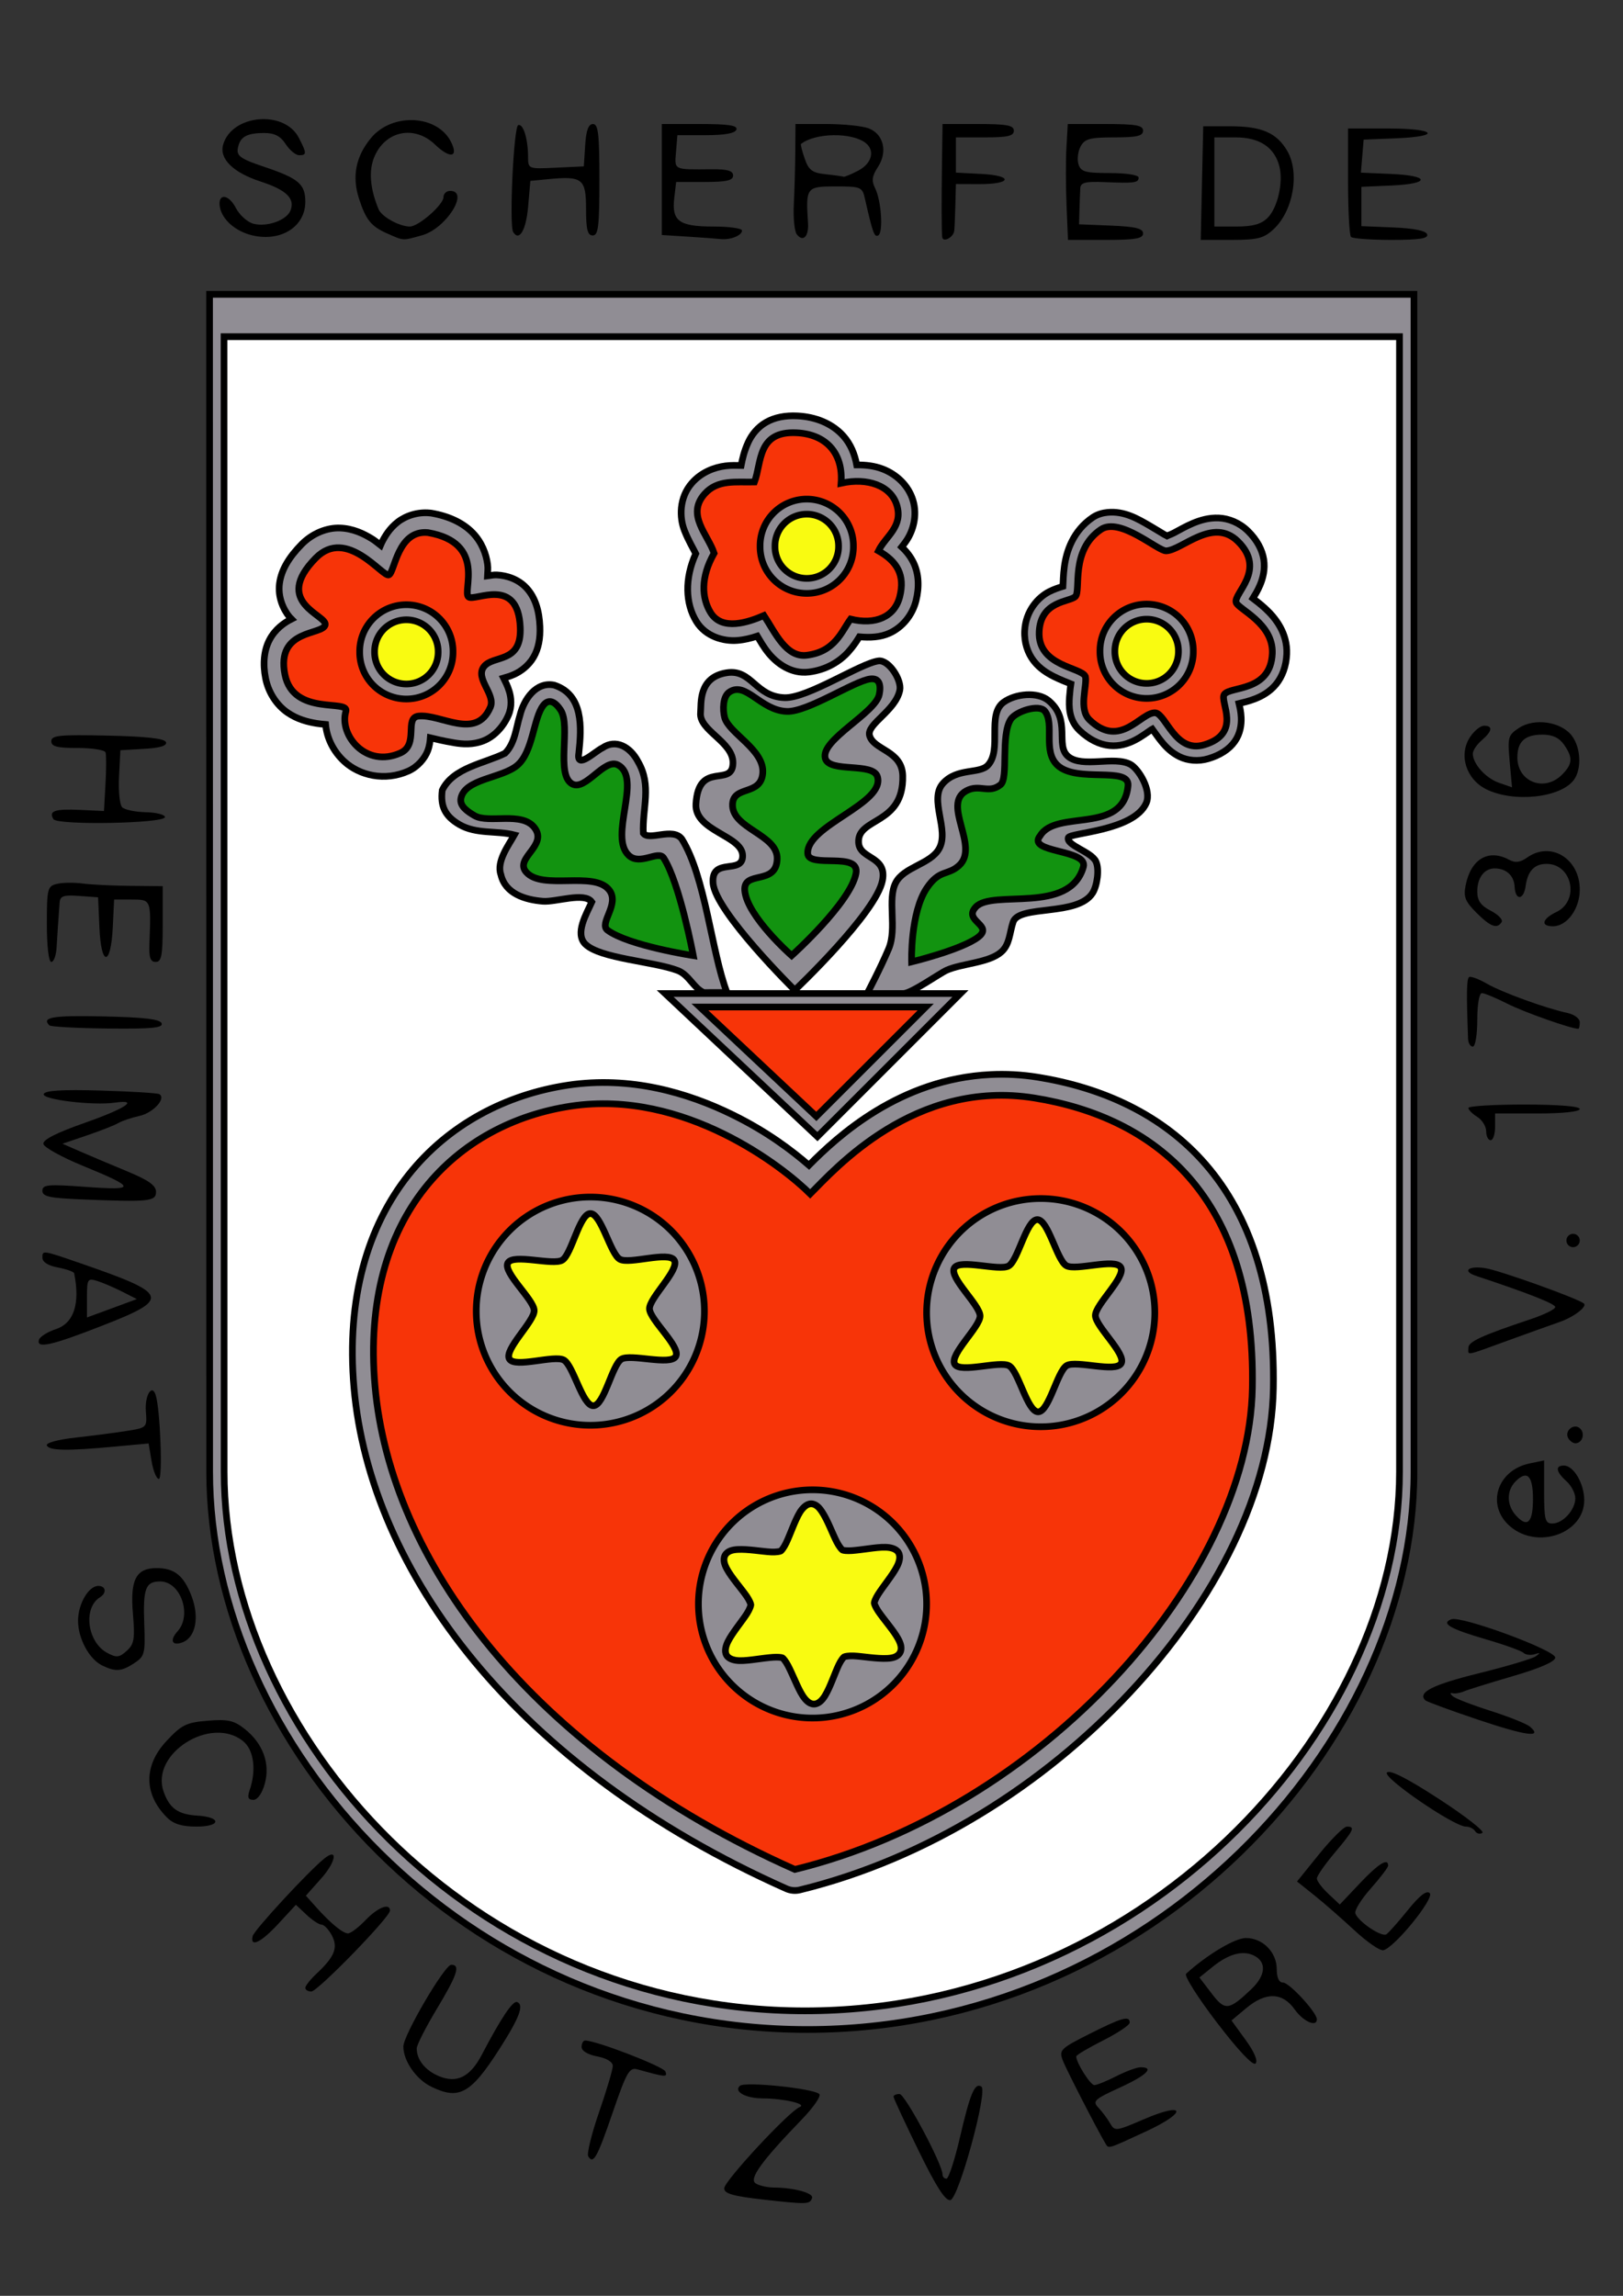 <?xml version="1.0" encoding="UTF-8" standalone="no"?>
<!-- Created with Inkscape (http://www.inkscape.org/) -->
<svg
   xmlns:dc="http://purl.org/dc/elements/1.1/"
   xmlns:cc="http://creativecommons.org/ns#"
   xmlns:rdf="http://www.w3.org/1999/02/22-rdf-syntax-ns#"
   xmlns:svg="http://www.w3.org/2000/svg"
   xmlns="http://www.w3.org/2000/svg"
   xmlns:sodipodi="http://sodipodi.sourceforge.net/DTD/sodipodi-0.dtd"
   xmlns:inkscape="http://www.inkscape.org/namespaces/inkscape"
   width="744.094"
   height="1052.362"
   id="svg2451"
   sodipodi:version="0.32"
   inkscape:version="0.46"
   sodipodi:docname="hsv-coat-of-arms.svg"
   inkscape:output_extension="org.inkscape.output.svg.inkscape">
  <rect width="100%" height="100%" fill="#333333" stroke="none"/>
  <defs
     id="defs2453" />
  <sodipodi:namedview
     id="base"
     pagecolor="#ffffff"
     bordercolor="#666666"
     borderopacity="1.0"
     gridtolerance="10000"
     guidetolerance="10"
     objecttolerance="10"
     inkscape:pageopacity="0.0"
     inkscape:pageshadow="2"
     inkscape:zoom="0.49317622"
     inkscape:cx="282.82964"
     inkscape:cy="526.18109"
     inkscape:document-units="px"
     inkscape:current-layer="layer1"
     showgrid="false"
     showguides="true"
     inkscape:guide-bbox="true" />
  <g
     inkscape:label="Layer 1"
     inkscape:groupmode="layer"
     id="layer1">
    <g
       id="g5414"
       transform="matrix(2.043,0,0,2.043,-4.653,-16.912)">
      <path
         style="fill:#908d94;fill-opacity:1;fill-rule:evenodd;stroke:#000000;stroke-width:1.5;stroke-linecap:butt;stroke-linejoin:miter;stroke-opacity:1"
         d="M 49.304,74.318 L 319.585,74.318 L 319.586,338.503 C 319.586,399.364 260.688,463.632 183.429,463.632 C 106.169,463.632 49.325,399.364 49.325,338.503 L 49.304,74.318 z"
         id="path4873"
         sodipodi:nodetypes="ccczcc" />
      <path
         sodipodi:nodetypes="ccczcc"
         id="path4865"
         d="M 52.554,83.818 L 316.335,83.818 L 316.336,338.503 C 316.336,397.364 257.686,459.445 182.929,459.445 C 108.171,459.445 52.575,397.364 52.575,338.503 L 52.554,83.818 z"
         style="fill:#ffffff;fill-rule:evenodd;stroke:#000000;stroke-width:1.5;stroke-linecap:butt;stroke-linejoin:miter;stroke-opacity:1" />
      <path
         sodipodi:nodetypes="cssssssssssssssssss"
         id="path5054"
         d="M 223.976,179.969 C 222.08,182.008 217.099,180.484 213.9,184.035 C 210.641,187.651 215.412,194.47 213.016,198.708 C 211.047,202.19 205.141,202.761 203.293,206.309 C 201.329,210.079 203.643,216.554 201.702,221.158 C 199.857,225.536 196.877,231.186 196.877,231.186 L 205.02,231.186 C 206.802,231.186 213.149,226.641 214.784,225.931 C 218.231,224.435 224.235,224.304 226.981,221.865 C 228.898,220.163 228.816,217.577 229.633,215.148 C 230.956,211.211 244.177,213.957 247.487,208.607 C 248.494,206.981 249.041,203.25 248.194,201.536 C 247.112,199.344 241.559,197.967 242.007,196.233 C 242.304,195.084 256.744,194.763 259.508,188.454 C 260.761,185.595 257.767,180.777 255.973,179.792 C 252.335,177.797 245.212,180.66 242.007,178.025 C 238.947,175.507 242.764,169.766 237.588,165.474 C 235.09,163.401 230.142,163.925 227.512,165.827 C 223.665,168.608 227.208,176.493 223.976,179.969 z"
         style="fill:#908d94;fill-opacity:1;fill-rule:evenodd;stroke:#000000;stroke-width:1.5;stroke-linecap:butt;stroke-linejoin:miter;stroke-opacity:1" />
      <path
         sodipodi:nodetypes="cscssscsssssss"
         id="path5052"
         d="M 239.592,179.98 C 243.921,184.026 255.824,180.129 255.42,184.56 C 254.408,195.642 239.307,189.767 235.695,195.803 C 232.492,199.697 246.547,198.761 245.395,202.801 C 242.338,213.532 224.99,207.747 221.243,211.793 C 218.309,214.961 225.424,215.828 221.737,218.582 C 217.981,221.387 206.846,224.094 206.846,224.094 C 206.846,224.094 206.515,213.028 210.288,207.481 C 213.161,203.257 214.962,204.784 217.511,202.458 C 222.165,198.209 213.573,188.698 219.124,185.716 C 222.132,184.099 224.122,186.467 226.799,184.347 C 228.657,182.876 226.767,173.217 229.119,169.64 C 230.274,167.883 235.475,166.183 236.764,167.846 C 239.012,170.747 236.184,176.796 239.592,179.98 z"
         style="fill:#129310;fill-opacity:1;fill-rule:evenodd;stroke:#000000;stroke-width:1.5;stroke-linecap:butt;stroke-linejoin:miter;stroke-opacity:1" />
      <path
         sodipodi:nodetypes="csssssscsssssss"
         id="path5044"
         d="M 178.34,164.813 C 171.768,164.59 170.988,158.382 165.422,159.214 C 158.899,160.189 159.678,166.239 159.487,168.202 C 159.098,172.194 166.859,174.702 166.761,179.494 C 166.646,185.088 159.024,178.778 158.454,188.672 C 158.107,194.784 168.871,195.731 168.932,200.26 C 168.99,204.632 161.867,200.473 162.291,206.396 C 162.751,212.82 180.634,230.44 180.634,230.44 C 180.634,230.44 198.92,213.122 200.312,205.809 C 201.372,200.239 195.166,201.14 194.953,197.315 C 194.635,191.599 205.131,193.481 204.858,182.33 C 204.718,176.639 198.365,176.623 197.421,173.338 C 196.678,170.754 203.241,167.794 204.202,163.141 C 204.674,160.855 201.741,156.273 199.425,156.566 C 195.384,157.078 183.514,164.988 178.34,164.813 z"
         style="fill:#908d94;fill-opacity:1;fill-rule:evenodd;stroke:#000000;stroke-width:1.5;stroke-linecap:butt;stroke-linejoin:miter;stroke-opacity:1" />
      <path
         style="fill:#129310;fill-opacity:1;fill-rule:evenodd;stroke:#000000;stroke-width:1.5;stroke-linecap:butt;stroke-linejoin:miter;stroke-opacity:1"
         d="M 178.864,167.896 C 172.942,167.696 169.66,161.026 165.937,163.567 C 164.469,164.568 164.433,167.513 164.88,169.233 C 165.817,172.83 173.955,176.52 173.437,181.839 C 172.948,186.858 166.895,184.485 166.668,188.679 C 166.368,194.187 176.83,195.466 176.68,200.98 C 176.515,207.062 169.027,203.46 169.409,208.082 C 169.888,213.866 179.93,222.686 179.93,222.686 C 179.93,222.686 193.116,210.853 194.37,204.263 C 195.325,199.244 183.691,203.205 183.534,199.757 C 183.247,193.462 200.998,188.57 199.182,182.536 C 198.197,179.265 188.397,181.726 187.474,178.439 C 186.317,174.317 198.726,168.293 199.592,164.101 C 200.018,162.041 199.663,160.344 197.577,160.609 C 193.935,161.07 183.526,168.054 178.864,167.896 z"
         id="path5042"
         sodipodi:nodetypes="csssssscsssssss" />
      <path
         d="M 250.781,123.25 C 249.781,123.35 248.584,123.642 247.5,124.375 C 243.073,127.368 241.581,131.97 241.125,135.438 C 240.897,137.171 240.863,138.704 240.812,139.719 C 240.809,139.782 240.816,139.785 240.812,139.844 C 240.042,140.087 238.929,140.413 237.719,141.031 C 235.247,142.293 232.446,145.326 232.219,149.812 C 232.085,152.459 232.926,154.857 234.25,156.562 C 235.574,158.268 237.237,159.301 238.75,160.062 C 240.263,160.824 241.687,161.34 242.594,161.719 C 242.51,162.279 242.404,162.995 242.281,164.594 C 242.114,166.766 242.122,169.849 244.531,172.156 C 246.644,174.18 248.976,175.335 251.25,175.562 C 253.524,175.79 255.498,175.111 257.031,174.312 C 258.564,173.514 259.763,172.57 260.625,172 C 260.743,171.922 260.774,171.932 260.875,171.875 C 261.392,172.574 262.078,173.627 263,174.75 C 263.968,175.93 265.219,177.199 267,178.062 C 268.781,178.926 271.139,179.186 273.438,178.5 C 276.085,177.71 278.126,176.403 279.375,174.625 C 280.624,172.847 280.883,170.846 280.812,169.25 C 280.754,167.92 280.504,166.955 280.312,166.125 C 281.246,165.892 282.504,165.624 283.938,165.062 C 285.495,164.453 287.235,163.495 288.625,161.812 C 290.015,160.13 290.914,157.773 291.031,155.031 C 291.231,150.369 288.54,146.938 286.219,144.812 C 285.151,143.835 284.186,143.101 283.438,142.531 C 283.901,141.764 284.51,140.825 285.062,139.5 C 285.701,137.971 286.211,135.991 285.875,133.812 C 285.539,131.634 284.353,129.414 282.344,127.438 C 280.439,125.563 278.024,124.604 275.812,124.5 C 273.601,124.396 271.647,124.983 269.969,125.688 C 268.29,126.392 266.866,127.252 265.719,127.844 C 264.745,128.346 264.215,128.445 264.125,128.5 C 263.948,128.408 263.796,128.341 263.531,128.188 C 262.694,127.702 261.55,126.969 260.25,126.219 C 257.651,124.718 254.593,122.868 250.781,123.25 z"
         id="path5026"
         style="fill:#908d94;fill-opacity:1;fill-rule:evenodd;stroke:#000000;stroke-width:1.5;stroke-linecap:butt;stroke-linejoin:miter;stroke-opacity:1"
         inkscape:original="M 251.09375 126.46875 C 250.44831 126.53351 249.84659 126.70141 249.3125 127.0625 C 242.36385 131.76032 244.90906 140.81531 243.59375 142.125 C 242.32412 143.38922 235.82034 143.0142 235.46875 149.96875 C 235.07213 157.81376 245.05452 157.95502 245.875 160.09375 C 246.27435 162.2236 244.22661 167.36561 246.78125 169.8125 C 253.73037 176.46851 258.2708 167.99998 261.5625 168.21875 C 263.95858 168.61809 266.06539 177.32668 272.5 175.40625 C 281.19091 172.81242 275.87887 165.71474 277 164.09375 C 278.30859 162.2017 287.40789 163.60146 287.78125 154.90625 C 288.07176 148.14027 280.17207 144.96542 279.6875 143.4375 C 279.0462 141.41548 286.57726 136.16008 280.0625 129.75 C 274.43813 124.21602 267.51967 131.74857 263.96875 131.875 C 262.34818 131.9327 255.61183 126.01544 251.09375 126.46875 z "
         inkscape:radius="3.2412963"
         sodipodi:type="inkscape:offset" />
      <path
         sodipodi:nodetypes="cssscscssssss"
         id="path5002"
         d="M 263.968,131.87 C 262.116,131.936 253.598,124.189 249.325,127.078 C 242.376,131.775 244.916,140.81 243.601,142.12 C 242.331,143.384 235.833,143.019 235.481,149.973 C 235.084,157.818 245.043,157.952 245.864,160.09 C 246.263,162.22 244.241,167.361 246.796,169.808 C 253.745,176.464 258.28,167.992 261.572,168.21 C 263.968,168.61 266.052,177.319 272.487,175.399 C 281.178,172.805 275.892,165.705 277.013,164.084 C 278.322,162.192 287.422,163.594 287.795,154.899 C 288.086,148.133 280.16,144.979 279.675,143.451 C 279.034,141.429 286.589,136.15 280.075,129.74 C 274.45,124.206 267.519,131.743 263.968,131.87 z"
         style="fill:#f73408;fill-opacity:1;fill-rule:evenodd;stroke:#000000;stroke-width:1.5;stroke-linecap:butt;stroke-linejoin:miter;stroke-opacity:1" />
      <path
         d="M 101.567,152.769 A 9.851,9.851 0 1 1 81.866,152.769 A 9.851,9.851 0 1 1 101.567,152.769 z"
         sodipodi:ry="9.8505335"
         sodipodi:rx="9.8505335"
         sodipodi:cy="152.76889"
         sodipodi:cx="91.716454"
         id="path5008"
         style="fill:#908d94;fill-opacity:1;fill-rule:nonzero;stroke:#000000;stroke-width:1.411;stroke-opacity:1"
         sodipodi:type="arc"
         transform="matrix(1.063,0,0,1.063,162.1,-7.995)" />
      <path
         sodipodi:type="arc"
         style="fill:#f9fb11;fill-opacity:1;fill-rule:nonzero;stroke:#000000;stroke-width:2.073;stroke-opacity:1"
         id="path5010"
         sodipodi:cx="91.716454"
         sodipodi:cy="152.76889"
         sodipodi:rx="9.8505335"
         sodipodi:ry="9.8505335"
         d="M 101.567,152.769 A 9.851,9.851 0 1 1 81.866,152.769 A 9.851,9.851 0 1 1 101.567,152.769 z"
         transform="matrix(0.724,0,0,0.724,193.196,43.802)" />
      <path
         d="M 98.75,123.375 C 96.02,123.104 93.345,123.989 91.531,125.406 C 89.717,126.824 88.66,128.562 87.906,130.094 C 87.802,130.306 87.781,130.418 87.688,130.625 C 87.019,130.117 86.601,129.695 85.781,129.188 C 83.879,128.011 81.494,126.86 78.594,126.75 C 75.693,126.64 72.425,127.903 69.969,130.406 C 67.111,133.318 65.402,136.14 65,139.188 C 64.598,142.235 65.84,145.009 67.25,146.719 C 67.427,146.933 67.54,146.963 67.719,147.156 C 66.015,148.008 64.029,149.43 62.781,151.781 C 61.511,154.175 61.228,157.206 61.875,160.469 C 62.541,163.825 64.485,166.549 66.75,168.125 C 69.015,169.701 71.397,170.271 73.375,170.594 C 74.278,170.741 74.627,170.74 75.344,170.812 C 75.635,173.975 77.154,176.938 79.531,179.125 C 82.934,182.255 88.614,183.67 93.969,181.25 C 96.029,180.319 97.609,178.431 98.25,176.75 C 98.685,175.61 98.777,174.652 98.844,173.812 C 100.199,174.126 101.504,174.483 104.188,174.938 C 106.079,175.258 108.356,175.435 110.75,174.5 C 113.144,173.565 115.226,171.389 116.375,168.719 C 117.217,166.761 116.969,164.747 116.562,163.406 C 116.156,162.066 115.638,161.136 115.281,160.406 C 115.929,160.209 116.641,160.058 117.719,159.562 C 119.131,158.913 120.871,157.675 122,155.75 C 123.129,153.825 123.546,151.494 123.438,148.875 C 123.291,145.35 122.424,142.413 120.5,140.281 C 118.576,138.149 115.873,137.384 113.812,137.281 C 112.895,137.236 112.408,137.413 111.656,137.5 C 111.687,136.602 111.834,135.979 111.688,134.875 C 111.389,132.628 110.427,129.921 108.281,127.75 C 106.135,125.579 103.03,124.089 99.062,123.406 C 98.959,123.392 98.855,123.382 98.75,123.375 z"
         id="path4953"
         style="fill:#908d94;fill-opacity:1;stroke:#000000;stroke-width:1.5;stroke-opacity:1"
         inkscape:original="M 98.3125 127.78125 C 91.493736 127.1039 90.882046 136.66312 89.5625 137.25 C 88.198215 137.85679 80.075216 126.41881 73.125 133.5 C 63.279917 143.5306 75.736462 146.23452 75.25 148.46875 C 74.735835 150.83023 64.181799 149.32347 66.21875 159.59375 C 68.096364 169.06064 80.753488 165.04698 79.90625 167.90625 C 78.342955 173.18207 84.409609 180.7198 92.15625 177.21875 C 96.365666 175.31632 92.912658 169.27524 96.21875 168.9375 C 101.22269 168.42632 109.09249 174.45502 112.3125 166.96875 C 113.55685 164.07572 108.8275 160.5449 110.875 157.875 C 112.95832 155.15838 119.37263 157.27316 119.03125 149.0625 C 118.54952 137.47595 108.89866 143.26464 107.4375 142.21875 C 105.88705 141.10893 111.63329 130.0722 98.3125 127.78125 z "
         inkscape:radius="4.4249582"
         sodipodi:type="inkscape:offset" />
      <path
         sodipodi:nodetypes="czszssssssszc"
         id="path4946"
         d="M 98.312,127.781 C 91.494,127.104 90.867,136.677 89.547,137.264 C 88.183,137.871 80.076,126.409 73.126,133.491 C 63.281,143.521 75.743,146.239 75.256,148.474 C 74.742,150.835 64.173,149.338 66.21,159.609 C 68.087,169.075 80.738,165.043 79.891,167.902 C 78.328,173.178 84.399,180.717 92.146,177.216 C 96.355,175.314 92.905,169.284 96.211,168.946 C 101.215,168.435 109.096,174.441 112.316,166.955 C 113.56,164.062 108.817,160.531 110.865,157.861 C 112.948,155.144 119.366,157.263 119.025,149.052 C 118.543,137.466 108.901,143.273 107.439,142.227 C 105.889,141.117 111.633,130.072 98.312,127.781 z"
         style="fill:#f73408;fill-opacity:1;stroke:#000000;stroke-width:1.5;stroke-opacity:1" />
      <path
         transform="matrix(1.063,0,0,1.063,-4.028,-7.861)"
         d="M 101.567,152.769 A 9.851,9.851 0 1 1 81.866,152.769 A 9.851,9.851 0 1 1 101.567,152.769 z"
         sodipodi:ry="9.8505335"
         sodipodi:rx="9.8505335"
         sodipodi:cy="152.76889"
         sodipodi:cx="91.716454"
         id="path4959"
         style="fill:#908d94;fill-opacity:1;fill-rule:nonzero;stroke:#000000;stroke-width:1.411;stroke-opacity:1"
         sodipodi:type="arc" />
      <path
         sodipodi:type="arc"
         style="fill:#f9fb11;fill-opacity:1;fill-rule:nonzero;stroke:#000000;stroke-width:2.073;stroke-opacity:1"
         id="path4961"
         sodipodi:cx="91.716454"
         sodipodi:cy="152.76889"
         sodipodi:rx="9.8505335"
         sodipodi:ry="9.8505335"
         d="M 101.567,152.769 A 9.851,9.851 0 1 1 81.866,152.769 A 9.851,9.851 0 1 1 101.567,152.769 z"
         transform="matrix(0.724,0,0,0.724,27.068,43.935)" />
      <path
         d="M 181.219,101.594 C 178.507,101.459 176.135,101.913 174.188,103.031 C 172.24,104.15 170.936,105.875 170.188,107.5 C 169.271,109.49 168.884,111.236 168.594,112.719 C 167.44,112.708 166.434,112.646 165.094,112.812 C 162.642,113.117 159.741,114.178 157.594,116.594 C 154.629,119.93 154.734,124.44 155.875,127.312 C 156.817,129.685 157.781,131.216 158.406,132.5 C 155.878,138.142 156.085,143.676 158.531,147.688 C 160.635,151.138 164.694,152.211 167.719,151.969 C 169.375,151.836 170.864,151.449 172.219,151 C 173.001,152.299 173.643,153.49 174.781,154.875 C 176.661,157.162 179.856,159.54 183.781,159.062 C 187.794,158.574 190.793,156.618 192.656,154.531 C 193.763,153.292 194.512,152.156 195.125,151.156 C 197.497,151.369 199.802,151.278 201.875,150.344 C 204.783,149.033 207.031,146.293 207.844,143.031 C 208.588,140.045 208.505,137.039 207.25,134.469 C 206.6,133.136 205.692,131.99 204.625,131 C 205.069,130.426 205.267,130.221 205.781,129.438 C 207.119,127.4 208.213,124.021 207.156,120.531 C 206.134,117.157 203.426,114.682 200.344,113.5 C 198.527,112.803 196.566,112.577 194.531,112.594 C 194.087,110.16 193.145,107.91 191.562,106.125 C 189.063,103.306 185.33,101.794 181.219,101.594 z"
         id="path4992"
         style="fill:#908d94;fill-opacity:1;fill-rule:evenodd;stroke:#000000;stroke-width:1.5;stroke-linecap:butt;stroke-linejoin:miter;stroke-opacity:1"
         inkscape:original="M 181.03125 105.375 C 172.17831 104.93512 173.25203 112.02561 171.59375 116.4375 C 167.47302 116.5438 163.33982 115.79306 160.40625 119.09375 C 156.22351 123.79994 161.12323 128.17909 162.53125 132.40625 C 159.45213 137.8212 159.75418 142.44573 161.75 145.71875 C 164.33262 149.95409 170.25674 147.8624 173.71875 146.375 C 176.2027 150.13838 178.66662 155.87785 183.3125 155.3125 C 189.64476 154.54195 191.09677 150.01729 193.15625 147.1875 C 198.71258 148.56858 203.04645 146.7042 204.1875 142.125 C 205.37892 137.34367 203.66645 134.293 199.40625 131.875 C 200.98295 128.63382 205.0011 126.47805 203.53125 121.625 C 202.2022 117.23686 196.94544 115.3635 191.03125 116.6875 C 191.54987 110.00217 187.70679 105.70007 181.03125 105.375 z "
         inkscape:radius="3.7795274"
         sodipodi:type="inkscape:offset" />
      <path
         sodipodi:nodetypes="cscscscscscsc"
         id="path4987"
         d="M 171.586,116.428 C 167.465,116.535 163.338,115.79 160.404,119.091 C 156.221,123.797 161.126,128.175 162.534,132.402 C 159.455,137.817 159.739,142.441 161.735,145.714 C 164.318,149.949 170.253,147.867 173.715,146.379 C 176.199,150.143 178.654,155.863 183.3,155.298 C 189.632,154.528 191.091,150.008 193.15,147.178 C 198.707,148.559 203.058,146.699 204.199,142.12 C 205.39,137.338 203.667,134.288 199.407,131.87 C 200.983,128.629 205.003,126.473 203.533,121.62 C 202.204,117.232 196.935,115.371 191.02,116.695 C 191.539,110.009 187.712,105.705 181.037,105.38 C 172.184,104.94 173.244,112.017 171.586,116.428 z"
         style="fill:#f73408;fill-opacity:1;fill-rule:evenodd;stroke:#000000;stroke-width:1.5;stroke-linecap:butt;stroke-linejoin:miter;stroke-opacity:1" />
      <path
         sodipodi:type="arc"
         style="fill:#908d94;fill-opacity:1;fill-rule:nonzero;stroke:#000000;stroke-width:1.411;stroke-opacity:1"
         id="path4998"
         sodipodi:cx="91.716454"
         sodipodi:cy="152.76889"
         sodipodi:rx="9.8505335"
         sodipodi:ry="9.8505335"
         d="M 101.567,152.769 A 9.851,9.851 0 1 1 81.866,152.769 A 9.851,9.851 0 1 1 101.567,152.769 z"
         transform="matrix(1.063,0,0,1.063,85.825,-31.556)" />
      <path
         transform="matrix(0.724,0,0,0.724,116.921,20.24)"
         d="M 101.567,152.769 A 9.851,9.851 0 1 1 81.866,152.769 A 9.851,9.851 0 1 1 101.567,152.769 z"
         sodipodi:ry="9.8505335"
         sodipodi:rx="9.8505335"
         sodipodi:cy="152.76889"
         sodipodi:cx="91.716454"
         id="path5000"
         style="fill:#f9fb11;fill-opacity:1;fill-rule:nonzero;stroke:#000000;stroke-width:2.073;stroke-opacity:1"
         sodipodi:type="arc" />
      <path
         d="M 224.562,249.375 C 204.184,250.375 190.285,263.175 183.812,269.719 C 179.883,266.336 174.464,262.215 166.719,258.406 C 156.64,253.45 143.752,249.649 129.75,251.75 C 115.974,253.818 102.957,260.486 93.906,271.938 C 84.856,283.389 79.935,299.492 81.719,319.688 C 85.342,360.705 117.806,404.89 178.719,432.031 C 179.68,432.464 180.758,432.563 181.781,432.312 C 210.429,425.313 236.586,408.58 255.844,388 C 275.102,367.42 287.611,342.949 288.031,319.75 C 288.436,297.383 282.669,280.874 272.844,269.531 C 263.019,258.189 249.433,252.267 235.188,249.969 C 231.481,249.371 227.942,249.209 224.562,249.375 z"
         id="path4815"
         style="fill:#908d94;fill-opacity:1;fill-rule:evenodd;stroke:#000000;stroke-width:1.5;stroke-linecap:butt;stroke-linejoin:miter;stroke-opacity:1"
         inkscape:original="M 224.78125 254.09375 C 203.24758 255.1505 188.92322 271.29553 184.09375 276.125 C 178.26502 270.29625 155.92578 252.61228 130.4375 256.4375 C 104.94921 260.26272 83.039214 280.81266 86.4375 319.28125 C 89.867817 358.11244 120.91574 401.10032 180.65625 427.71875 C 235.85094 414.23314 282.53289 362.7068 283.3125 319.65625 C 284.09201 276.61048 261.35311 258.96751 234.4375 254.625 C 231.07305 254.08219 227.85749 253.94279 224.78125 254.09375 z "
         inkscape:radius="4.7284055"
         sodipodi:type="inkscape:offset" />
      <path
         sodipodi:nodetypes="czzczzc"
         id="path4033"
         d="M 184.095,276.139 C 178.266,270.31 155.929,252.625 130.441,256.45 C 104.953,260.275 83.032,280.801 86.431,319.269 C 89.861,358.1 120.908,401.102 180.649,427.72 C 235.844,414.235 282.541,362.704 283.321,319.653 C 284.1,276.608 261.349,258.979 234.433,254.636 C 207.518,250.294 189.614,270.619 184.095,276.139 z"
         style="fill:#f73408;fill-opacity:1;fill-rule:evenodd;stroke:#000000;stroke-width:1.5;stroke-linecap:butt;stroke-linejoin:miter;stroke-opacity:1" />
      <path
         transform="translate(2.358,1.348)"
         d="M 157.999,301.109 A 25.603,25.603 0 1 1 106.793,301.109 A 25.603,25.603 0 1 1 157.999,301.109 z"
         sodipodi:ry="25.603256"
         sodipodi:rx="25.603256"
         sodipodi:cy="301.10873"
         sodipodi:cx="132.39578"
         id="path4835"
         style="fill:#908d94;fill-opacity:1;fill-rule:nonzero;stroke:#000000;stroke-width:1.5;stroke-opacity:1"
         sodipodi:type="arc" />
      <path
         sodipodi:type="arc"
         style="fill:#908d94;fill-opacity:1;fill-rule:nonzero;stroke:#000000;stroke-width:1.5;stroke-opacity:1"
         id="path4837"
         sodipodi:cx="132.39578"
         sodipodi:cy="301.10873"
         sodipodi:rx="25.603256"
         sodipodi:ry="25.603256"
         d="M 157.999,301.109 A 25.603,25.603 0 1 1 106.793,301.109 A 25.603,25.603 0 1 1 157.999,301.109 z"
         transform="translate(103.424,1.684)" />
      <path
         transform="translate(52.217,67.04)"
         d="M 157.999,301.109 A 25.603,25.603 0 1 1 106.793,301.109 A 25.603,25.603 0 1 1 157.999,301.109 z"
         sodipodi:ry="25.603256"
         sodipodi:rx="25.603256"
         sodipodi:cy="301.10873"
         sodipodi:cx="132.39578"
         id="path4839"
         style="fill:#908d94;fill-opacity:1;fill-rule:nonzero;stroke:#000000;stroke-width:1.5;stroke-opacity:1"
         sodipodi:type="arc" />
      <path
         transform="translate(1.348,1.684)"
         d="M 134.08,321.996 C 131.638,322.034 129.584,312.927 127.45,311.739 C 125.316,310.551 116.494,313.603 115.24,311.507 C 113.986,309.411 120.845,303.079 120.807,300.637 C 120.769,298.195 113.715,292.081 114.903,289.946 C 116.091,287.812 125.004,290.587 127.1,289.333 C 129.196,288.079 130.964,278.912 133.406,278.874 C 135.849,278.836 137.902,287.943 140.036,289.131 C 142.171,290.319 150.993,287.267 152.247,289.363 C 153.501,291.459 146.642,297.791 146.68,300.233 C 146.718,302.675 153.772,308.789 152.584,310.924 C 151.396,313.058 142.483,310.283 140.387,311.537 C 138.291,312.791 136.522,321.957 134.08,321.996 z"
         inkscape:randomized="0"
         inkscape:rounded="0.2"
         inkscape:flatsided="false"
         sodipodi:arg2="2.0787714"
         sodipodi:arg1="1.5551726"
         sodipodi:r2="12.937961"
         sodipodi:r1="21.563269"
         sodipodi:cy="300.43497"
         sodipodi:cx="133.74333"
         sodipodi:sides="6"
         id="path4843"
         style="fill:#f9fb11;fill-opacity:1;fill-rule:nonzero;stroke:#000000;stroke-width:1.5;stroke-opacity:1"
         sodipodi:type="star" />
      <path
         sodipodi:type="star"
         style="fill:#f9fb11;fill-opacity:1;fill-rule:nonzero;stroke:#000000;stroke-width:1.5;stroke-opacity:1"
         id="path4845"
         sodipodi:sides="6"
         sodipodi:cx="133.74333"
         sodipodi:cy="300.43497"
         sodipodi:r1="21.563269"
         sodipodi:r2="12.937961"
         sodipodi:arg1="1.5551726"
         sodipodi:arg2="2.0787714"
         inkscape:flatsided="false"
         inkscape:rounded="0.2"
         inkscape:randomized="0"
         d="M 134.08,321.996 C 131.638,322.034 129.584,312.927 127.45,311.739 C 125.316,310.551 116.494,313.603 115.24,311.507 C 113.986,309.411 120.845,303.079 120.807,300.637 C 120.769,298.195 113.715,292.081 114.903,289.946 C 116.091,287.812 125.004,290.587 127.1,289.333 C 129.196,288.079 130.964,278.912 133.406,278.874 C 135.849,278.836 137.902,287.943 140.036,289.131 C 142.171,290.319 150.993,287.267 152.247,289.363 C 153.501,291.459 146.642,297.791 146.68,300.233 C 146.718,302.675 153.772,308.789 152.584,310.924 C 151.396,313.058 142.483,310.283 140.387,311.537 C 138.291,312.791 136.522,321.957 134.08,321.996 z"
         transform="matrix(1,1.1311671e-2,-1.1311671e-2,1,104.809,1.538)" />
      <path
         transform="translate(50.87,67.714)"
         d="M 133.406,277.969 C 132.822,277.978 132.324,278.278 131.938,278.625 C 131.551,278.972 131.205,279.388 130.906,279.875 C 130.309,280.849 129.791,282.075 129.281,283.312 C 128.772,284.55 128.289,285.792 127.812,286.781 C 127.336,287.77 126.784,288.467 126.625,288.562 C 126.466,288.658 125.594,288.831 124.5,288.781 C 123.406,288.731 122.079,288.545 120.75,288.406 C 119.421,288.268 118.108,288.155 116.969,288.219 C 116.399,288.251 115.864,288.324 115.375,288.5 C 114.886,288.676 114.409,288.989 114.125,289.5 C 113.841,290.011 113.83,290.585 113.938,291.094 C 114.045,291.602 114.259,292.092 114.531,292.594 C 115.076,293.597 115.871,294.66 116.688,295.719 C 117.504,296.777 118.351,297.813 118.969,298.719 C 119.587,299.624 119.903,300.439 119.906,300.625 C 119.909,300.811 119.62,301.669 119.031,302.594 C 118.442,303.519 117.626,304.572 116.844,305.656 C 116.061,306.741 115.294,307.824 114.781,308.844 C 114.525,309.354 114.341,309.863 114.25,310.375 C 114.159,310.887 114.169,311.467 114.469,311.969 C 114.768,312.469 115.288,312.744 115.781,312.906 C 116.274,313.068 116.774,313.14 117.344,313.156 C 118.483,313.188 119.802,313.019 121.125,312.844 C 122.448,312.668 123.784,312.487 124.875,312.406 C 125.966,312.326 126.836,312.44 127,312.531 C 127.163,312.622 127.741,313.309 128.25,314.281 C 128.759,315.254 129.293,316.468 129.844,317.688 C 130.394,318.907 130.933,320.109 131.562,321.062 C 131.877,321.539 132.227,321.978 132.625,322.312 C 133.023,322.647 133.51,322.915 134.094,322.906 C 134.678,322.897 135.176,322.598 135.562,322.25 C 135.949,321.902 136.265,321.487 136.562,321 C 137.157,320.025 137.682,318.8 138.188,317.562 C 138.693,316.325 139.183,315.051 139.656,314.062 C 140.129,313.074 140.685,312.407 140.844,312.312 C 141.002,312.218 141.871,312.044 142.969,312.094 C 144.066,312.144 145.386,312.33 146.719,312.469 C 148.052,312.607 149.39,312.72 150.531,312.656 C 151.102,312.624 151.636,312.551 152.125,312.375 C 152.614,312.199 153.09,311.886 153.375,311.375 C 153.659,310.864 153.67,310.29 153.562,309.781 C 153.455,309.272 153.241,308.784 152.969,308.281 C 152.424,307.276 151.629,306.219 150.812,305.156 C 149.996,304.094 149.15,303.034 148.531,302.125 C 147.913,301.216 147.597,300.404 147.594,300.219 C 147.591,300.033 147.88,299.203 148.469,298.281 C 149.057,297.359 149.874,296.268 150.656,295.188 C 151.439,294.107 152.206,293.018 152.719,292 C 152.975,291.491 153.159,291.011 153.25,290.5 C 153.341,289.989 153.331,289.407 153.031,288.906 C 152.731,288.405 152.213,288.131 151.719,287.969 C 151.225,287.807 150.696,287.735 150.125,287.719 C 148.983,287.687 147.67,287.856 146.344,288.031 C 145.017,288.207 143.688,288.388 142.594,288.469 C 141.499,288.549 140.632,288.434 140.469,288.344 C 140.306,288.253 139.724,287.566 139.219,286.594 C 138.713,285.622 138.203,284.407 137.656,283.188 C 137.11,281.968 136.532,280.766 135.906,279.812 C 135.593,279.336 135.272,278.897 134.875,278.562 C 134.478,278.228 133.99,277.96 133.406,277.969 z"
         id="path4849"
         style="fill:#f9fb11;fill-opacity:1;fill-rule:nonzero;stroke:#000000;stroke-width:1.5;stroke-opacity:1"
         inkscape:original="M 133.40625 278.875 C 130.96401 278.91316 129.18971 288.08959 127.09375 289.34375 C 124.99779 290.59792 116.09432 287.80337 114.90625 289.9375 C 113.71818 292.07162 120.77434 298.18277 120.8125 300.625 C 120.85066 303.06724 113.99583 309.40403 115.25 311.5 C 116.50417 313.59596 125.30338 310.56194 127.4375 311.75 C 129.57162 312.93807 131.65151 322.03816 134.09375 322 C 136.53599 321.96184 138.27905 312.78541 140.375 311.53125 C 142.47096 310.27708 151.40568 313.07163 152.59375 310.9375 C 153.78182 308.80338 146.72566 302.66098 146.6875 300.21875 C 146.64934 297.77651 153.50417 291.47097 152.25 289.375 C 150.99583 287.27904 142.16537 290.31306 140.03125 289.125 C 137.89713 287.93693 135.84849 278.83684 133.40625 278.875 z "
         inkscape:radius="0.89484745"
         sodipodi:type="inkscape:offset" />
      <path
         sodipodi:nodetypes="ccccsccscsscccccccc"
         id="path5038"
         d="M 126.656,162 C 122.521,161.119 119.811,165.313 118.96,168.776 C 118.073,171.65 117.832,175.098 115.603,177.293 C 111.09,179.549 103.931,180.496 101.52,185.58 C 101.076,189.146 102.133,191.405 105.384,193.292 C 109.183,195.498 113.762,194.587 117.702,195.612 C 116.511,197.76 113.624,201.552 114.677,204.5 C 115.664,208.85 120.195,210.172 124.105,210.488 C 127.014,210.723 133.483,208.361 135.079,210.654 C 133.886,213.328 131.201,217.731 133.643,220.126 C 136.942,223.362 148.885,223.958 154.353,226.023 C 156.894,226.982 157.938,230.006 160.208,230.975 L 165.408,230.959 C 161.894,221.688 160.619,205.104 155.288,196.525 C 153.262,193.824 147.953,197.023 146.644,195.229 C 146.393,189.562 148.59,184.56 145.481,179.213 C 143.766,175.886 140.508,173.986 137.477,176.079 C 135.821,176.837 131.542,181.092 132.168,177.276 C 132.811,171.456 133.206,164.145 126.656,162 z"
         style="fill:#908d94;fill-opacity:1;fill-rule:evenodd;stroke:#000000;stroke-width:1.5;stroke-linecap:butt;stroke-linejoin:miter;stroke-opacity:1" />
      <path
         sodipodi:nodetypes="csssssscsssssss"
         id="path5034"
         d="M 118.363,179.989 C 114.931,182.912 106.547,182.987 105.711,187.416 C 105.381,189.162 107.214,190.372 108.746,191.271 C 111.953,193.152 119.418,190.232 122.252,194.023 C 125.27,198.061 117.588,200.856 120.393,203.983 C 124.076,208.088 135.57,203.62 138.977,207.957 C 141.477,211.141 136.555,215.46 138.633,216.998 C 143.299,220.45 157.859,222.692 157.859,222.692 C 157.859,222.692 154.83,206.459 151.225,200.801 C 150.036,198.935 145.957,202.553 143.408,200.226 C 138.754,195.978 146.499,182.886 140.948,179.903 C 137.94,178.286 133.648,185.834 130.671,184.162 C 126.938,182.066 130.443,171.164 128.091,167.588 C 126.935,165.83 125.485,164.881 124.196,166.543 C 121.947,169.444 121.913,176.964 118.363,179.989 z"
         style="fill:#129310;fill-opacity:1;fill-rule:evenodd;stroke:#000000;stroke-width:1.5;stroke-linecap:butt;stroke-linejoin:miter;stroke-opacity:1" />
      <path
         id="path4899"
         d="M 151.544,231.2 L 217.809,231.2 L 185.712,263.298 L 151.544,231.2 z"
         style="fill:#908d94;fill-opacity:1;fill-rule:evenodd;stroke:#000000;stroke-width:1.5;stroke-linecap:butt;stroke-linejoin:miter;stroke-opacity:1" />
      <path
         style="fill:#f73408;fill-opacity:1;fill-rule:evenodd;stroke:#000000;stroke-width:1.5;stroke-linecap:butt;stroke-linejoin:miter;stroke-opacity:1"
         d="M 159.341,234.224 L 210.012,234.224 L 185.468,258.768 L 159.341,234.224 z"
         id="path4901" />
      <path
         d="M 173.542,501.787 C 166.794,501.027 164.792,500.453 164.792,499.276 C 164.792,497.64 179.321,481.996 181.745,481.021 C 183.442,480.339 178.158,479.113 173.417,479.09 C 169.606,479.072 166.89,477.576 168.3,476.273 C 169.403,475.254 184.749,476.835 186.131,478.11 C 186.593,478.536 184.858,481.071 182.276,483.745 C 173.15,493.193 170.279,497.168 171.858,498.168 C 172.647,498.667 174.473,499.082 175.917,499.09 C 180.432,499.117 184.885,500.326 184.518,501.426 C 184.032,502.885 183.452,502.904 173.542,501.787 z M 208.386,490.755 C 205.309,484.451 202.792,479.026 202.792,478.7 C 202.792,478.373 203.402,478.106 204.148,478.106 C 205.369,478.106 213.792,493.875 213.792,496.162 C 213.792,496.681 214.186,497.106 214.669,497.106 C 215.151,497.106 216.511,492.943 217.692,487.856 C 219.991,477.953 221.02,475.51 222.505,476.428 C 224.024,477.367 217.423,501.546 215.549,501.911 C 214.43,502.128 212.375,498.927 208.386,490.755 z M 134.285,492.095 C 133.931,491.521 135.025,487.054 136.716,482.168 C 138.408,477.283 139.792,472.62 139.792,471.807 C 139.792,470.909 138.418,470.07 136.292,469.671 C 134.197,469.278 132.792,468.431 132.792,467.56 C 132.792,466.76 133.15,466.106 133.587,466.106 C 136.082,466.106 151.244,471.962 151.612,473.068 C 152.049,474.378 151.744,474.354 145.292,472.567 C 143.53,472.08 142.878,473.22 139.813,482.142 C 136.276,492.439 135.434,493.954 134.285,492.095 z M 250.39,489.264 C 248.738,486.592 241.565,472.639 240.776,470.565 C 239.896,468.25 240.249,467.9 246.792,464.606 C 254.072,460.939 255.792,460.459 255.792,462.091 C 255.792,462.633 253.092,464.44 249.792,466.106 C 246.492,467.771 243.792,469.375 243.792,469.67 C 243.792,471.084 246.964,476.106 247.857,476.106 C 248.415,476.106 250.636,475.206 252.792,474.106 C 254.948,473.006 257.405,472.106 258.252,472.106 C 261.45,472.106 259.577,473.921 253.52,476.693 C 247.828,479.298 247.39,479.711 248.77,481.172 C 249.607,482.057 250.785,483.633 251.388,484.673 C 252.446,486.5 252.705,486.47 258.83,483.828 C 268.408,479.695 268.883,482.144 259.357,486.544 C 250.732,490.528 251.101,490.416 250.39,489.264 z M 98.99,476.433 C 95.646,474.785 92.792,470.651 92.792,467.457 C 92.792,464.93 102.059,449.113 103.542,449.109 C 105.66,449.103 104.934,451.313 100.275,459.06 C 97.809,463.16 95.792,467.127 95.792,467.876 C 95.792,470.438 97.716,472.831 100.804,474.11 C 104.822,475.775 107.799,474.273 110.418,469.263 C 114.637,461.192 117.342,457.139 118.292,457.468 C 119.965,458.046 118.869,460.964 114.305,468.085 C 107.888,478.097 105.266,479.526 98.99,476.433 z M 275.347,462.05 C 271.082,456.47 267.974,451.557 268.442,451.13 C 273.122,446.863 279.408,443.106 281.868,443.106 C 285.644,443.106 288.792,446.288 288.792,450.106 C 288.792,452.038 289.3,453.106 290.219,453.106 C 291.618,453.106 297.792,459.813 297.792,461.333 C 297.792,463.203 294.742,461.844 292.792,459.106 C 290.05,455.255 286.336,455.17 281.928,458.856 L 278.64,461.606 L 281.803,465.968 C 283.759,468.664 284.611,470.686 284.035,471.262 C 283.459,471.839 280.141,468.321 275.347,462.05 z M 283.042,454.627 C 286.277,451.565 286.582,448.599 283.812,447.116 C 281.285,445.764 278.068,446.609 274.367,449.597 L 271.443,451.959 L 274.172,455.538 C 277.182,459.483 278,459.399 283.042,454.627 z M 70.792,454.28 C 70.792,453.826 71.958,452.363 73.384,451.03 C 77.392,447.281 78.195,445.227 76.725,442.481 C 76.026,441.174 74.996,440.106 74.437,440.106 C 73.878,440.106 72.354,439.103 71.05,437.878 L 68.679,435.651 L 64.775,439.878 C 60.855,444.124 58.366,445.328 58.968,442.687 C 59.268,441.375 71.375,428.26 75.014,425.307 C 78.207,422.715 77.722,425.963 74.349,429.751 L 70.917,433.606 L 73.105,436.055 C 76.382,439.726 79.164,442.035 80.355,442.072 C 80.939,442.091 82.711,440.756 84.292,439.106 C 87.048,436.228 89.792,435.159 89.792,436.963 C 89.792,438.428 73.567,455.106 72.141,455.106 C 71.399,455.106 70.792,454.734 70.792,454.28 z M 306.187,441.35 C 303.38,438.74 299.341,435.214 297.213,433.514 L 293.343,430.422 L 298.317,424.268 C 301.053,420.883 303.854,418.111 304.542,418.109 C 306.466,418.104 306.105,418.875 301.792,423.99 C 299.592,426.6 297.792,429.189 297.792,429.746 C 297.792,430.302 298.95,431.845 300.365,433.174 L 302.939,435.592 L 307.42,430.849 C 311.588,426.438 313.794,425.055 313.79,426.856 C 313.79,427.268 312.03,429.587 309.88,432.008 C 307.731,434.43 306.178,436.949 306.43,437.606 C 307.162,439.512 312.373,442.99 313.413,442.265 C 313.934,441.902 316.102,439.448 318.232,436.812 C 320.865,433.552 322.431,432.345 323.125,433.039 C 324.264,434.178 315.094,445.425 312.68,445.85 C 311.917,445.984 308.995,443.959 306.187,441.35 z M 333.302,419.122 C 332.956,418.563 332.021,418.106 331.224,418.106 C 328.565,418.106 312.442,407.055 313.524,405.974 C 314.193,405.304 318.08,407.281 325.236,411.932 C 331.127,415.76 335.493,419.172 334.938,419.515 C 334.384,419.858 333.647,419.681 333.302,419.122 z M 39.752,416.066 C 34.522,410.836 34.477,404.438 39.631,398.912 C 43.031,395.267 44.089,394.746 48.881,394.353 C 53.403,393.982 54.764,394.281 57.163,396.175 C 61.284,399.428 62.951,403.944 61.702,408.47 C 61.091,410.68 60.082,412.106 59.128,412.106 C 57.941,412.106 57.744,411.557 58.322,409.856 C 59.84,405.38 59.232,400.881 56.85,398.951 C 49.644,393.116 36.017,401.717 38.984,410.227 C 40.301,414.004 42.22,415.379 46.543,415.641 C 52.05,415.976 51.906,418.106 46.375,418.106 C 43.095,418.106 41.212,417.525 39.752,416.066 z M 333.982,394.126 C 327.768,392.039 322.427,390.074 322.114,389.761 C 320.357,388.004 323.784,386.272 334.036,383.733 C 340.355,382.169 346.147,380.445 346.908,379.903 C 348.014,379.115 347.964,379.021 346.664,379.433 C 345.768,379.717 344.643,379.576 344.164,379.121 C 343.684,378.665 339.917,377.308 335.792,376.106 C 327.7,373.746 325.56,372.516 327.953,371.597 C 330.182,370.742 351.292,378.507 351.292,380.182 C 351.292,381.078 347.91,382.561 341.792,384.347 C 336.567,385.872 331.617,387.413 330.792,387.772 C 329.967,388.13 328.842,388.319 328.292,388.193 C 327.625,388.039 327.625,388.262 328.292,388.861 C 328.842,389.355 332.667,390.833 336.792,392.146 C 340.917,393.458 344.897,395.057 345.638,395.7 C 348.587,398.261 344.745,397.742 333.982,394.126 z M 25.212,381.961 C 22.295,380.546 19.792,375.91 19.792,371.924 C 19.792,368.151 22.149,364.106 24.349,364.106 C 26.032,364.106 26.27,365.692 24.73,366.644 C 20.854,369.039 21.849,376.728 26.348,379.136 C 28.43,380.25 29.047,380.185 30.716,378.674 C 32.397,377.152 32.584,376.011 32.097,370.21 C 31.467,362.691 32.831,360.106 37.429,360.106 C 41.414,360.106 43.502,361.779 45.26,366.383 C 47.066,371.111 46.196,375.63 43.264,376.755 C 40.884,377.668 40.274,376.335 42.131,374.283 C 45.431,370.637 42.806,363.106 38.236,363.106 C 34.925,363.106 34.351,364.64 34.651,372.683 C 34.898,379.324 34.749,379.904 32.389,381.45 C 29.54,383.317 28.202,383.412 25.212,381.961 z"
         style="fill:#000000"
         id="path3476" />
      <path
         d="M 341.148,350.735 C 335.716,346.064 338.178,338.158 345.542,336.624 L 348.792,335.947 L 348.792,343.026 C 348.792,349.241 349.017,350.106 350.637,350.106 C 353.001,350.106 355.792,347.034 355.792,344.432 C 355.792,343.323 354.892,341.601 353.792,340.606 C 351.437,338.474 351.219,337.106 353.235,337.106 C 355.424,337.106 357.792,341.144 357.792,344.876 C 357.792,352.34 347.305,356.032 341.148,350.735 z M 346.292,344.606 C 346.292,339.382 344.99,338.05 342.408,340.632 C 340.322,342.719 340.347,345.957 342.469,348.301 C 345.036,351.138 346.292,349.925 346.292,344.606 z M 354.238,331.018 C 353.207,329.351 355.525,327.439 356.905,328.818 C 358.059,329.972 357.336,332.106 355.792,332.106 C 355.307,332.106 354.608,331.616 354.238,331.018 z M 331.792,310.688 C 331.792,309.3 334.737,307.946 345.792,304.252 C 348.817,303.242 351.292,302.02 351.292,301.538 C 351.292,300.816 345.254,298.439 333.542,294.552 C 330.314,293.48 331.751,292.225 335.542,292.804 C 338.784,293.3 356.494,299.648 357.732,300.758 C 358.505,301.451 355.395,303.807 352.292,304.88 C 350.642,305.451 345.467,307.308 340.792,309.007 C 330.819,312.631 331.792,312.449 331.792,310.688 z M 353.792,286.606 C 353.792,285.781 354.467,285.106 355.292,285.106 C 356.117,285.106 356.792,285.781 356.792,286.606 C 356.792,287.431 356.117,288.106 355.292,288.106 C 354.467,288.106 353.792,287.431 353.792,286.606 z"
         style="fill:#000000"
         id="path2666" />
      <path
         d="M 36.295,336.125 L 35.623,332.145 L 27.957,332.856 C 17.346,333.839 13.376,333.774 12.792,332.606 C 12.499,332.019 15.189,331.28 19.292,330.82 C 23.142,330.388 28.317,329.713 30.792,329.32 C 35.248,328.612 35.289,328.57 35.008,324.935 C 34.733,321.371 36.386,318.648 37.22,321.292 C 38.238,324.522 38.828,340.106 37.932,340.106 C 37.402,340.106 36.665,338.314 36.295,336.125 z M 11.034,308.856 C 11.258,308.168 12.965,307.102 14.827,306.487 C 18.862,305.154 20.295,300.773 18.921,293.967 C 18.85,293.616 17.217,293.033 15.292,292.671 C 13.055,292.252 11.792,291.448 11.792,290.444 C 11.792,288.764 11.776,288.761 20.292,291.701 C 40.311,298.612 40.689,299.667 25.292,305.691 C 13.788,310.192 10.347,310.956 11.034,308.856 z M 29.64,298.055 C 27.799,297.122 25.279,296.047 24.042,295.665 C 21.941,295.017 21.792,295.267 21.792,299.423 L 21.792,303.875 L 27.39,301.813 L 32.989,299.75 L 29.64,298.055 z M 20.542,277.383 C 13.384,277.092 11.792,276.74 11.792,275.448 C 11.792,274.067 13.023,273.957 21.542,274.578 C 32.988,275.412 32.888,274.777 20.792,269.816 C 16.117,267.898 12.166,265.708 12.013,264.949 C 11.826,264.022 14.863,262.469 21.263,260.22 C 30.514,256.968 33.641,254.872 28.042,255.677 C 23.155,256.379 11.663,254.991 12.086,253.749 C 12.359,252.947 16.18,252.713 24.884,252.964 C 31.708,253.161 37.631,253.526 38.044,253.775 C 39.632,254.728 36.661,257.975 33.583,258.651 C 31.809,259.041 29.668,259.764 28.825,260.257 C 27.982,260.75 24.817,261.996 21.792,263.024 L 16.292,264.895 L 20.292,266.642 C 22.492,267.602 27.217,269.598 30.792,271.076 C 35.604,273.065 37.292,274.262 37.292,275.684 C 37.292,277.85 35.782,278.003 20.542,277.383 z M 13.357,238.337 C 11.525,236.506 14.117,236.075 25.46,236.326 C 34.715,236.53 38.244,236.953 38.557,237.895 C 38.893,238.908 36.287,239.155 26.454,239.044 C 19.561,238.966 13.668,238.648 13.357,238.337 z M 12.792,215.625 C 12.792,207.659 12.929,207.11 15.042,206.593 C 16.279,206.29 18.867,206.251 20.792,206.506 C 22.717,206.762 27.554,207.001 31.542,207.038 L 38.792,207.106 L 38.792,215.606 C 38.792,222.676 38.527,224.106 37.216,224.106 C 36.003,224.106 35.679,223.128 35.809,219.856 C 36.195,210.103 36.196,210.106 31.84,210.106 L 27.887,210.106 L 27.59,216.276 C 27.162,225.142 24.974,225.249 24.589,216.423 L 24.292,209.606 L 20.042,209.298 C 16.534,209.044 15.768,209.306 15.657,210.798 C 15.347,214.957 15.156,217.79 14.979,220.856 C 14.876,222.643 14.342,224.106 13.792,224.106 C 13.204,224.106 12.792,220.612 12.792,215.625 z M 14.269,192.069 C 13.135,190.234 14.575,189.731 20.214,189.992 L 25.607,190.242 L 25.95,184.156 C 26.138,180.809 26.142,177.628 25.958,177.088 C 25.775,176.548 22.963,176.106 19.708,176.106 C 15.065,176.106 13.792,175.776 13.792,174.576 C 13.792,173.268 15.634,173.086 26.46,173.326 C 35.182,173.518 39.252,173.978 39.525,174.801 C 39.792,175.605 38.182,176.096 34.607,176.301 L 29.292,176.606 L 28.988,182.501 C 28.82,185.744 29.139,188.852 29.695,189.409 C 30.251,189.965 32.638,190.462 34.999,190.513 C 37.36,190.564 39.292,191.056 39.292,191.606 C 39.292,193.042 15.147,193.49 14.269,192.069 z"
         style="fill:#000000"
         id="path2662" />
      <path
         d="M 335.792,262.114 C 335.792,261.019 334.892,259.56 333.792,258.873 C 332.692,258.186 331.792,257.283 331.792,256.865 C 331.792,256.447 337.417,256.106 344.292,256.106 C 351.959,256.106 356.792,256.492 356.792,257.106 C 356.792,257.702 352.959,258.106 347.292,258.106 L 337.792,258.106 L 337.792,261.106 C 337.792,262.756 337.342,264.106 336.792,264.106 C 336.242,264.106 335.792,263.209 335.792,262.114 z M 331.726,241.356 C 331.337,231.076 331.393,227.851 331.965,227.498 C 332.335,227.269 334.135,227.942 335.965,228.993 C 339.398,230.965 349.202,234.525 354.042,235.557 C 355.554,235.88 356.792,236.81 356.792,237.625 C 356.792,238.439 356.649,239.106 356.473,239.106 C 354.853,239.106 344.304,235.382 340.575,233.494 C 337.981,232.18 335.393,231.106 334.825,231.106 C 334.229,231.106 333.792,233.643 333.792,237.106 C 333.792,240.439 333.347,243.106 332.792,243.106 C 332.242,243.106 331.762,242.318 331.726,241.356 z M 333.598,213.065 C 331.063,210.531 330.662,209.503 331.187,206.881 C 332.359,201.019 336.288,198.695 340.875,201.15 C 342.338,201.933 343.379,201.808 345.032,200.65 C 350.312,196.952 356.792,200.93 356.792,207.871 C 356.792,212.208 353.933,216.106 350.753,216.106 C 347.928,216.106 348.341,214.43 351.542,212.903 C 356.815,210.388 355.128,202.106 349.343,202.106 C 346.602,202.106 345.11,203.691 344.638,207.106 C 344.199,210.276 342.331,210.382 342.173,207.246 C 342.048,204.754 340.321,203.146 337.742,203.121 C 335.393,203.098 333.792,205.189 333.792,208.28 C 333.792,210.358 334.553,211.448 336.825,212.622 C 338.493,213.485 339.591,214.622 339.265,215.148 C 338.259,216.777 336.758,216.225 333.598,213.065 z M 335.792,185.354 C 331.26,183.09 329.561,177.633 332.155,173.674 C 333.081,172.261 334.502,171.106 335.315,171.106 C 337.359,171.106 337.161,172.345 334.792,174.373 C 333.692,175.315 332.792,176.665 332.792,177.373 C 332.792,179.657 335.682,182.872 338.673,183.914 L 341.586,184.93 L 341.06,179.125 C 340.566,173.682 340.698,173.213 343.182,171.585 C 346.644,169.317 352.582,170.193 354.995,173.329 C 357.056,176.007 357.268,180.895 355.428,183.316 C 352.395,187.308 341.887,188.399 335.792,185.354 z M 352.792,182.106 C 355.199,179.699 355.293,178.265 353.235,175.328 C 352.171,173.808 350.653,173.106 348.435,173.106 C 344.475,173.106 342.792,174.635 342.792,178.234 C 342.792,183.713 348.842,186.055 352.792,182.106 z"
         style="fill:#000000"
         id="path2648" />
      <path
         d="M 58.921,61.094 C 55.144,60.214 52.108,57.56 51.618,54.709 C 51.084,51.601 53.556,51.75 55.198,54.925 C 56.036,56.545 57.831,58.15 59.187,58.49 C 62.261,59.261 66.636,57.675 67.477,55.485 C 68.507,52.798 66.52,50.885 60.746,49.002 C 54.574,46.99 51.437,43.893 52.356,40.716 C 54.311,33.95 66.076,32.887 69.332,39.183 C 71.138,42.675 71.146,43.106 69.407,43.106 C 68.645,43.106 67.285,41.981 66.384,40.606 C 65.191,38.786 63.867,38.11 61.519,38.121 C 57.557,38.14 56.097,39.005 55.642,41.606 C 55.352,43.263 56.349,43.96 61.474,45.677 C 69.28,48.292 70.792,49.57 70.792,53.554 C 70.792,59.128 65.342,62.59 58.921,61.094 z M 89.291,60.72 C 85.574,59.099 84.387,57.645 82.823,52.79 C 81.225,47.832 82.136,43.315 85.561,39.213 C 90.327,33.504 100.439,34.018 103.493,40.125 C 105.244,43.628 103.283,43.951 99.907,40.716 C 95.267,36.27 88.735,37.605 86.271,43.501 C 84.983,46.583 85.312,50.597 87.232,55.22 C 87.933,56.91 91.905,59.106 94.262,59.106 C 96.201,59.106 101.792,54.214 101.792,52.517 C 101.792,51.741 102.467,51.106 103.292,51.106 C 107.724,51.106 102.374,59.572 96.999,61.065 C 92.528,62.307 92.979,62.327 89.291,60.72 z M 156.542,61.367 L 150.792,61.006 L 150.792,48.556 L 150.792,36.106 L 159.375,36.106 C 165.802,36.106 167.852,36.42 167.534,37.356 C 167.253,38.181 164.934,38.606 160.701,38.606 L 154.292,38.606 L 153.981,42.356 C 153.64,46.483 153.33,46.334 162.042,46.257 C 165.537,46.226 166.792,46.596 166.792,47.66 C 166.792,48.77 165.308,49.106 160.401,49.106 L 154.011,49.106 L 153.588,52.721 C 152.986,57.88 154.671,59.106 162.363,59.106 C 165.899,59.106 168.792,59.507 168.792,59.999 C 168.792,61.12 166.159,62.166 163.96,61.916 C 163.042,61.812 159.704,61.565 156.542,61.367 z M 181.077,60.845 C 180.559,60.163 180.261,57.131 180.416,54.106 C 180.571,51.081 180.719,45.793 180.745,42.356 L 180.792,36.106 L 187.727,36.106 C 191.541,36.106 195.803,36.54 197.199,37.07 C 200.564,38.35 201.529,42.331 199.299,45.735 C 197.971,47.761 197.825,48.83 198.65,50.478 C 200.063,53.298 200.539,60.474 199.355,61.106 C 198.491,61.567 198.113,60.52 196.377,52.856 C 195.782,50.231 195.48,50.106 189.773,50.106 C 183.235,50.106 183.075,50.319 183.605,58.299 C 183.808,61.357 182.481,62.692 181.077,60.845 z M 194.841,46.58 C 197.917,44.99 198.713,42.077 196.542,40.364 C 193.456,37.931 185.214,38.053 182.037,40.579 C 181.897,40.69 182.27,42.179 182.866,43.888 C 183.768,46.475 184.563,47.059 187.62,47.382 C 189.64,47.595 191.427,47.845 191.591,47.937 C 191.756,48.03 193.219,47.419 194.841,46.58 z M 213.714,61.439 C 213.562,59.818 213.544,53.499 213.667,44.856 L 213.792,36.106 L 221.792,36.106 C 228.236,36.106 229.792,36.397 229.792,37.606 C 229.792,38.785 228.403,39.106 223.292,39.106 L 216.792,39.106 L 216.792,43.056 L 216.792,47.006 L 222.542,47.306 C 229.752,47.682 229.329,49.613 222.042,49.587 L 216.792,49.569 L 216.676,54.087 C 216.613,56.572 216.501,59.242 216.426,60.019 C 216.281,61.543 213.843,62.819 213.714,61.439 z M 241.618,54.356 C 241.439,50.093 241.428,44.243 241.594,41.356 L 241.896,36.106 L 250.344,36.106 C 257.187,36.106 258.792,36.391 258.792,37.606 C 258.792,38.784 257.407,39.106 252.327,39.106 C 246.846,39.106 245.696,39.416 244.772,41.143 C 244.172,42.264 243.961,44.064 244.304,45.143 C 244.838,46.825 245.846,47.106 251.359,47.106 C 254.981,47.106 257.792,47.542 257.792,48.106 C 257.792,49.301 256.898,49.42 250.042,49.137 C 245.847,48.964 244.774,49.241 244.701,50.513 C 244.651,51.389 244.568,53.568 244.516,55.356 L 244.422,58.606 L 251.607,58.899 C 257.096,59.124 258.792,59.537 258.792,60.649 C 258.792,61.809 257.077,62.106 250.368,62.106 L 241.944,62.106 L 241.618,54.356 z M 272.012,49.356 L 272.292,36.606 L 278.398,36.609 C 285.385,36.614 288.743,38.059 291.123,42.088 C 294.007,46.972 292.51,55.608 288.065,59.728 C 285.88,61.753 284.478,62.106 278.616,62.106 L 271.732,62.106 L 272.012,49.356 z M 286.736,57.161 C 288.983,54.914 290.292,49.233 289.39,45.64 C 288.313,41.349 284.953,39.106 279.603,39.106 L 274.792,39.106 L 274.792,49.106 L 274.792,59.106 L 279.792,59.106 C 283.411,59.106 285.329,58.568 286.736,57.161 z M 305.459,61.439 C 305.092,61.072 304.792,55.447 304.792,48.939 L 304.792,37.106 L 313.792,37.106 C 324.55,37.106 325.964,38.889 315.542,39.312 L 308.292,39.606 L 307.984,43.309 L 307.677,47.012 L 314.484,47.309 C 323.272,47.692 323.313,49.517 314.542,49.901 L 307.792,50.197 L 307.792,54.607 L 307.792,59.018 L 314.962,59.312 C 319.587,59.501 322.279,60.049 322.545,60.856 C 322.854,61.789 320.829,62.106 314.542,62.106 C 309.913,62.106 305.825,61.806 305.459,61.439 z M 117.437,60.34 C 116.507,58.835 117.552,36.686 118.569,36.347 C 119.693,35.972 120.758,39.376 120.778,43.403 C 120.792,46.199 120.796,46.201 127.042,45.903 L 133.292,45.606 L 133.597,40.856 C 133.811,37.521 134.332,36.106 135.347,36.106 C 136.53,36.106 136.792,38.372 136.792,48.606 C 136.792,59.05 136.545,61.106 135.292,61.106 C 134.126,61.106 133.792,59.774 133.792,55.125 C 133.792,48.371 132.972,47.73 125.292,48.475 L 121.292,48.864 L 120.792,54.657 C 120.336,59.936 118.798,62.542 117.437,60.34 z"
         style="fill:#000000"
         id="path3515" />
    </g>
  </g>
</svg>
